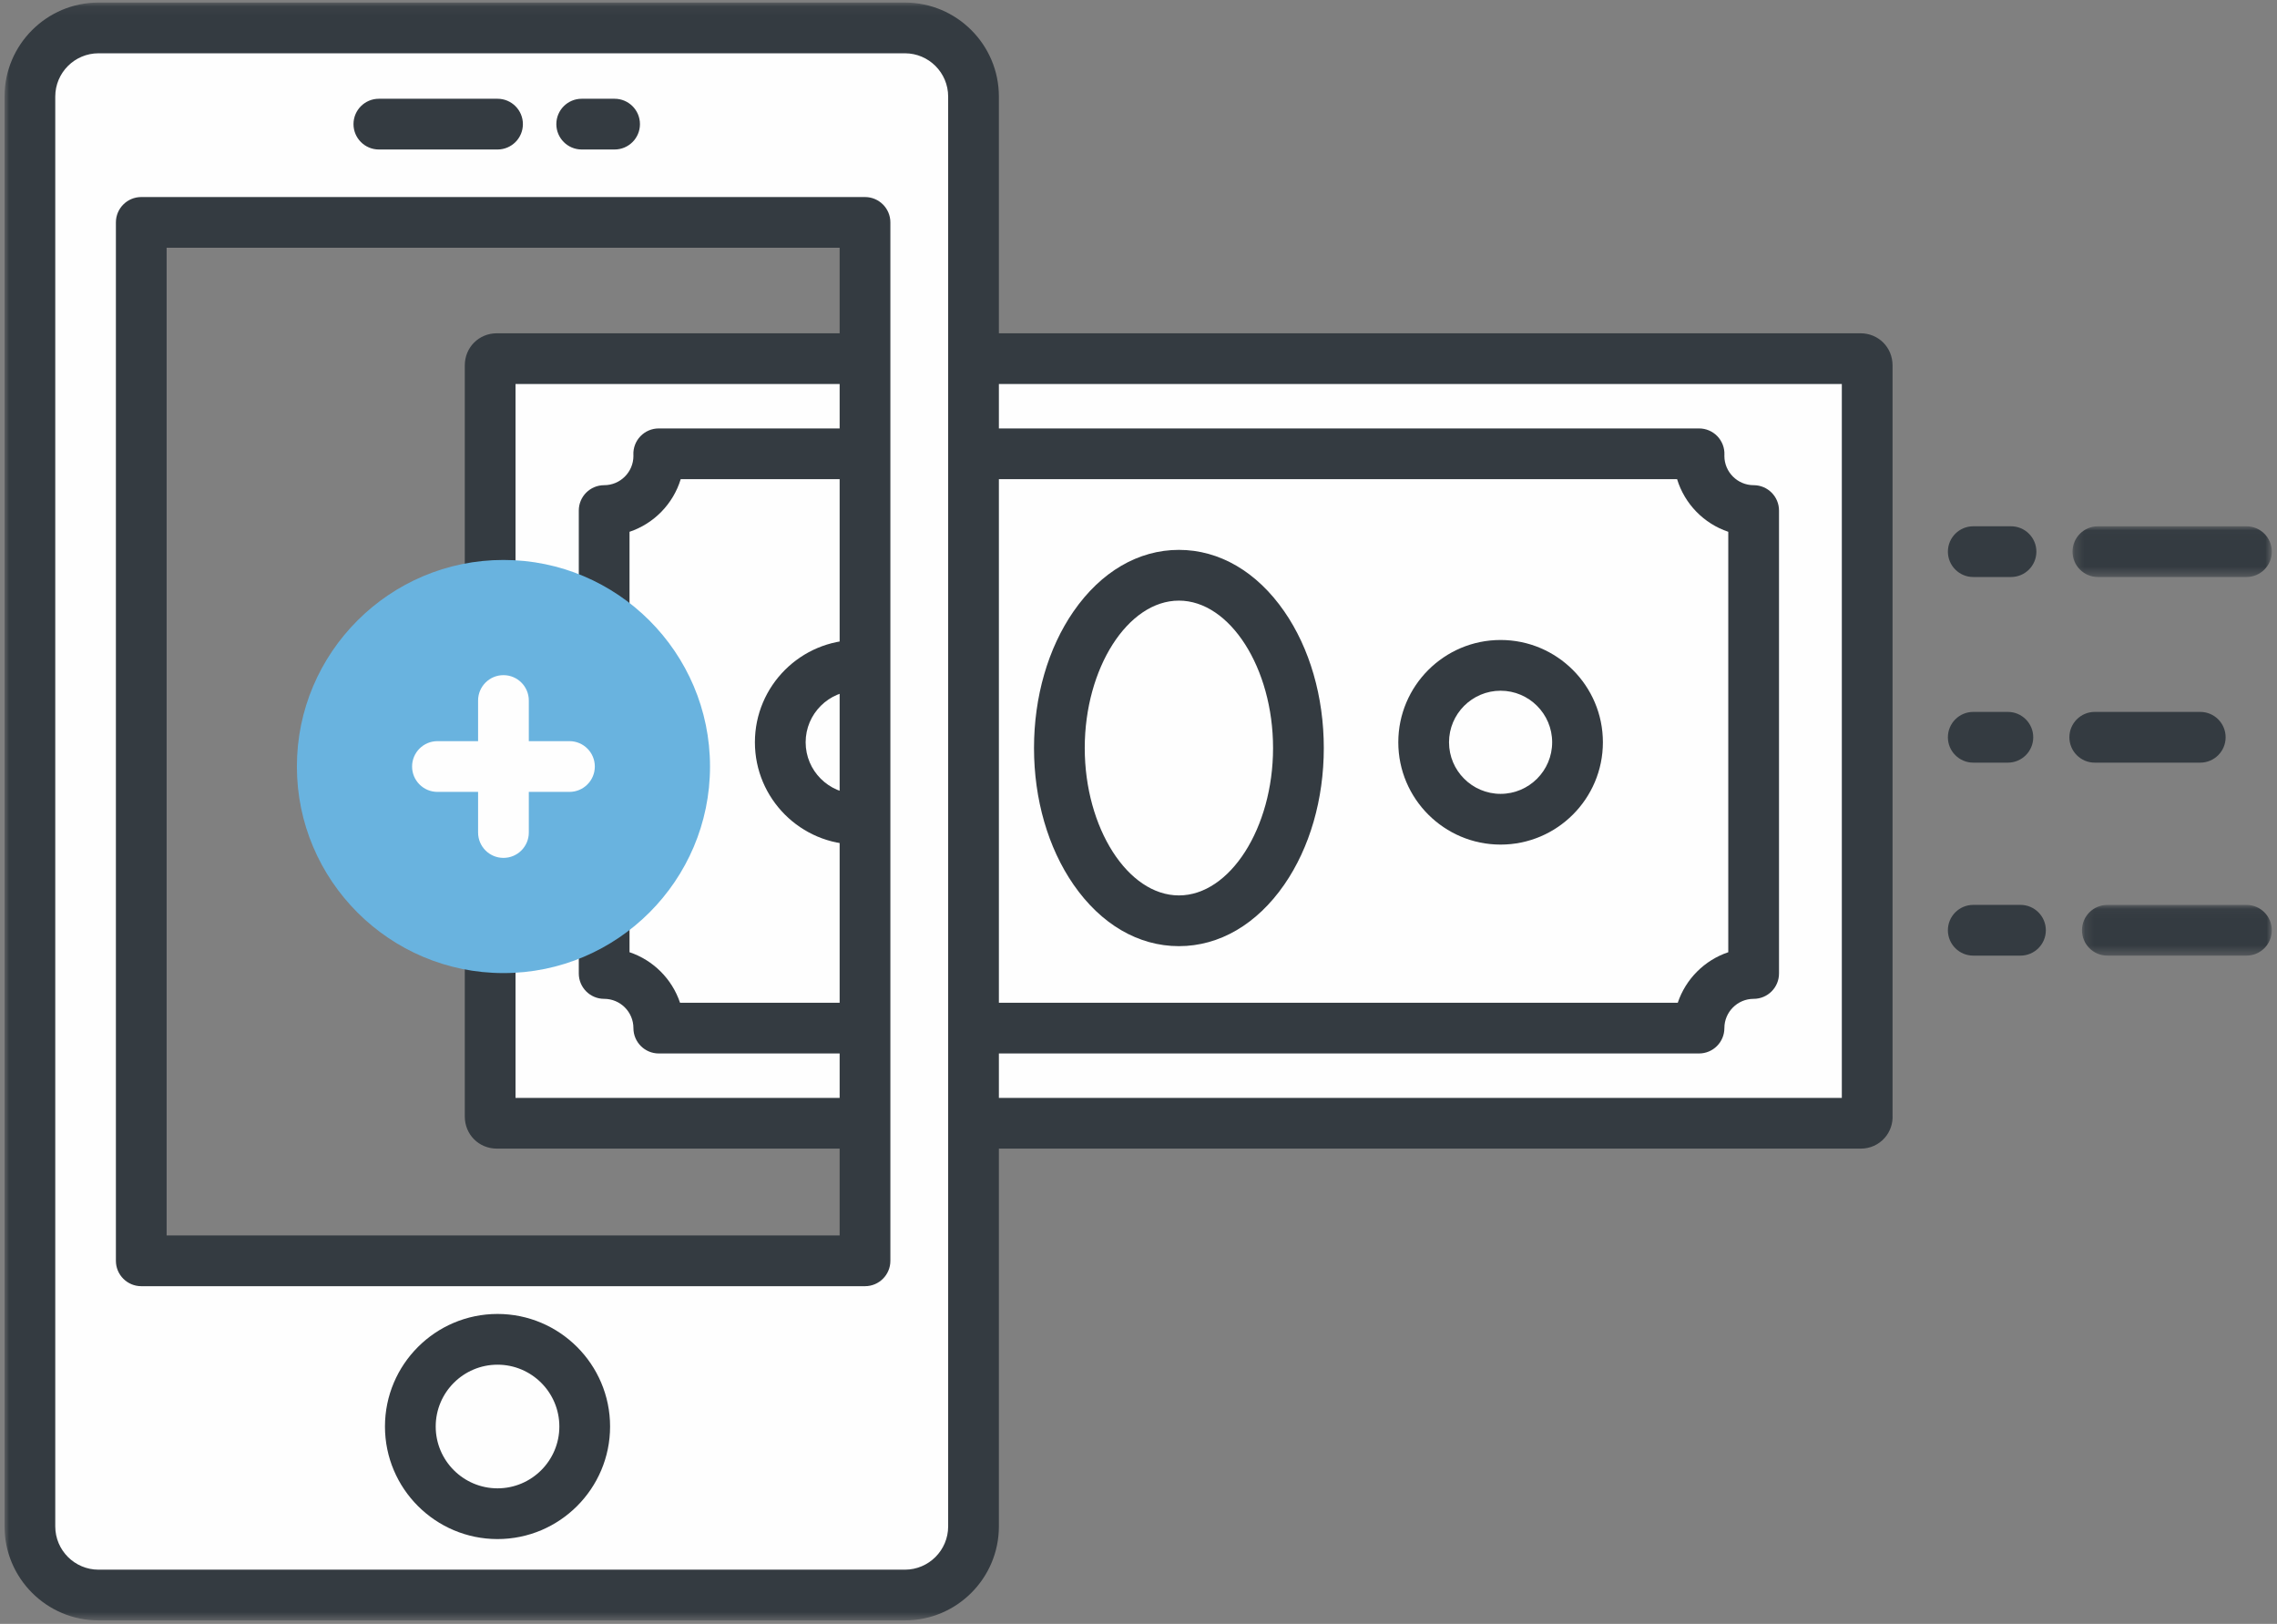 <?xml version="1.0" encoding="UTF-8"?>
<svg width="251px" height="179px" viewBox="0 0 251 179" version="1.1" xmlns="http://www.w3.org/2000/svg" xmlns:xlink="http://www.w3.org/1999/xlink">
    <rect x="0" y="0" width="251" height="179" fill="#808080" stroke="none"/>
    <!-- Generator: sketchtool 41 (35326) - http://www.bohemiancoding.com/sketch -->
    <title>345BBB31-5A0E-4B18-B3AD-0660743FE798</title>
    <desc>Created with sketchtool.</desc>
    <defs>
        <polygon id="path-1" points="21.067 5.638 21.067 0.046 0.143 0.046 0.143 5.638 21.067 5.638"></polygon>
        <polygon id="path-3" points="22.194 5.618 22.194 0.026 0.227 0.026 0.227 5.618 22.194 5.618"></polygon>
        <polygon id="path-5" points="0 178.41 249.928 178.41 249.928 0.074 0 0.074"></polygon>
    </defs>
    <g id="GO-PAY" stroke="none" stroke-width="1" fill="none" fill-rule="evenodd">
        <g id="GO-PAY-Illustration" transform="translate(-229, -310)">
            <g id="Page-1" transform="translate(229.5, 310)">
                <path id="Fill-1" fill="#FEFEFE"></path>
                <g id="Group-50" transform="translate(0, 0.207)">
                    <g id="Group-4" transform="translate(228.861, 99.493)">
                        <mask id="mask-2" fill="white">
                            <use xlink:href="#path-1"></use>
                        </mask>
                        <g id="Clip-3"></g>
                        <path d="M18.27,5.638 L2.939,5.638 C1.395,5.638 0.143,4.386 0.143,2.842 C0.143,1.298 1.395,0.046 2.939,0.046 L18.27,0.046 C19.815,0.046 21.067,1.298 21.067,2.842 C21.067,4.386 19.815,5.638 18.27,5.638" id="Fill-2" fill="#343B41" mask="url(#mask-2)"></path>
                    </g>
                    <path id="Fill-5" fill="#FEFEFE"></path>
                    <path d="M222.223,105.131 L217.018,105.131 C215.473,105.131 214.221,103.879 214.221,102.335 C214.221,100.79 215.473,99.538 217.018,99.538 L222.223,99.538 C223.767,99.538 225.019,100.79 225.019,102.335 C225.019,103.879 223.767,105.131 222.223,105.131" id="Fill-7" fill="#343B41"></path>
                    <path id="Fill-9" fill="#FEFEFE"></path>
                    <g id="Group-13" transform="translate(227.734, 57.779)">
                        <mask id="mask-4" fill="white">
                            <use xlink:href="#path-3"></use>
                        </mask>
                        <g id="Clip-12"></g>
                        <path d="M19.398,5.618 L3.023,5.618 C1.479,5.618 0.227,4.366 0.227,2.822 C0.227,1.278 1.479,0.026 3.023,0.026 L19.398,0.026 C20.942,0.026 22.194,1.278 22.194,2.822 C22.194,4.366 20.942,5.618 19.398,5.618" id="Fill-11" fill="#343B41" mask="url(#mask-4)"></path>
                    </g>
                    <path id="Fill-14" fill="#FEFEFE"></path>
                    <path d="M221.18,63.397 L217.018,63.397 C215.473,63.397 214.222,62.145 214.222,60.601 C214.222,59.057 215.473,57.805 217.018,57.805 L221.18,57.805 C222.724,57.805 223.976,59.057 223.976,60.601 C223.976,62.145 222.724,63.397 221.18,63.397" id="Fill-16" fill="#343B41"></path>
                    <path id="Fill-18" fill="#FEFEFE"></path>
                    <path d="M242.041,83.859 L230.41,83.859 C228.866,83.859 227.614,82.607 227.614,81.063 C227.614,79.518 228.866,78.266 230.41,78.266 L242.041,78.266 C243.585,78.266 244.837,79.518 244.837,81.063 C244.837,82.607 243.585,83.859 242.041,83.859" id="Fill-20" fill="#343B41"></path>
                    <path id="Fill-22" fill="#FEFEFE"></path>
                    <path d="M220.832,83.859 L217.018,83.859 C215.473,83.859 214.221,82.607 214.221,81.063 C214.221,79.518 215.473,78.266 217.018,78.266 L220.832,78.266 C222.377,78.266 223.629,79.518 223.629,81.063 C223.629,82.607 222.377,83.859 220.832,83.859" id="Fill-24" fill="#343B41"></path>
                    <path d="M204.637,123.609 L54.273,123.609 C53.849,123.609 53.532,123.292 53.532,122.868 L53.532,40.067 C53.532,39.644 53.849,39.327 54.273,39.327 L204.584,39.327 C205.008,39.327 205.325,39.644 205.325,40.067 L205.325,122.815 C205.378,123.239 205.061,123.609 204.637,123.609" id="Fill-26" fill="#FEFEFE"></path>
                    <mask id="mask-6" fill="white">
                        <use xlink:href="#path-5"></use>
                    </mask>
                    <g id="Clip-29"></g>
                    <path d="M56.328,120.813 L202.529,120.813 L202.529,42.123 L56.328,42.123 L56.328,120.813 Z M204.638,126.405 L54.273,126.405 C52.289,126.405 50.736,124.852 50.736,122.868 L50.736,40.067 C50.736,38.084 52.289,36.53 54.273,36.53 L204.584,36.53 C206.568,36.53 208.121,38.084 208.121,40.067 L208.121,122.707 C208.174,123.627 207.863,124.534 207.251,125.227 C206.59,125.976 205.638,126.405 204.638,126.405 L204.638,126.405 Z" id="Fill-28" fill="#343B41" mask="url(#mask-6)"></path>
                    <path d="M192.809,107.099 L192.809,56.071 C189.483,56.071 186.787,53.375 186.787,50.049 C186.787,49.97 186.79,49.892 186.793,49.815 L72.114,49.815 C72.117,49.892 72.12,49.97 72.12,50.049 C72.12,53.375 69.424,56.071 66.098,56.071 L66.098,107.099 C69.424,107.099 72.12,109.795 72.12,113.121 L186.787,113.121 C186.787,109.795 189.483,107.099 192.809,107.099" id="Fill-30" fill="#FEFEFE" mask="url(#mask-6)"></path>
                    <path d="M74.462,110.325 L184.445,110.325 C185.322,107.708 187.396,105.634 190.013,104.756 L190.013,58.413 C187.319,57.509 185.2,55.338 184.37,52.611 L74.537,52.611 C73.707,55.338 71.589,57.509 68.894,58.413 L68.894,104.756 C71.511,105.633 73.585,107.708 74.462,110.325 M186.787,115.917 L72.12,115.917 C70.576,115.917 69.324,114.665 69.324,113.121 C69.324,111.342 67.877,109.895 66.098,109.895 C64.554,109.895 63.302,108.643 63.302,107.099 L63.302,56.071 C63.302,54.526 64.554,53.275 66.098,53.275 C67.877,53.275 69.324,51.827 69.324,50.049 C69.324,50.007 69.322,49.966 69.32,49.924 C69.29,49.164 69.571,48.425 70.099,47.877 C70.626,47.328 71.354,47.019 72.114,47.019 L186.793,47.019 C187.553,47.019 188.281,47.328 188.808,47.876 C189.335,48.424 189.617,49.163 189.587,49.923 C189.586,49.965 189.583,50.007 189.583,50.049 C189.583,51.827 191.031,53.275 192.809,53.275 C194.354,53.275 195.605,54.526 195.605,56.071 L195.605,107.099 C195.605,108.643 194.354,109.895 192.809,109.895 C191.031,109.895 189.583,111.342 189.583,113.121 C189.583,114.665 188.332,115.917 186.787,115.917" id="Fill-31" fill="#343B41" mask="url(#mask-6)"></path>
                    <path d="M129.454,63.203 C136.73,63.203 142.629,71.729 142.629,82.247 C142.629,92.765 136.73,101.291 129.454,101.291 C122.177,101.291 116.278,92.765 116.278,82.247 C116.278,71.729 122.177,63.203 129.454,63.203" id="Fill-32" fill="#FEFEFE" mask="url(#mask-6)"></path>
                    <path d="M129.454,65.999 C123.827,65.999 119.074,73.439 119.074,82.247 C119.074,91.054 123.827,98.495 129.454,98.495 C135.08,98.495 139.833,91.054 139.833,82.247 C139.833,73.439 135.08,65.999 129.454,65.999 M129.454,104.087 C124.989,104.087 120.864,101.678 117.837,97.304 C115.028,93.244 113.482,87.897 113.482,82.247 C113.482,76.597 115.028,71.249 117.837,67.19 C120.864,62.815 124.989,60.406 129.454,60.406 C133.918,60.406 138.044,62.815 141.07,67.19 C143.879,71.249 145.426,76.597 145.426,82.247 C145.426,87.897 143.879,93.244 141.07,97.304 C138.044,101.678 133.918,104.087 129.454,104.087" id="Fill-33" fill="#343B41" mask="url(#mask-6)"></path>
                    <path d="M164.915,73.135 C169.598,73.135 173.395,76.932 173.395,81.615 C173.395,86.299 169.598,90.096 164.915,90.096 C160.231,90.096 156.434,86.299 156.434,81.615 C156.434,76.932 160.231,73.135 164.915,73.135" id="Fill-34" fill="#FEFEFE" mask="url(#mask-6)"></path>
                    <path d="M164.915,75.931 C161.78,75.931 159.23,78.481 159.23,81.615 C159.23,84.75 161.78,87.3 164.915,87.3 C168.049,87.3 170.599,84.75 170.599,81.615 C170.599,78.481 168.049,75.931 164.915,75.931 M164.915,92.892 C158.697,92.892 153.638,87.833 153.638,81.615 C153.638,75.397 158.697,70.338 164.915,70.338 C171.133,70.338 176.192,75.397 176.192,81.615 C176.192,87.833 171.133,92.892 164.915,92.892" id="Fill-35" fill="#343B41" mask="url(#mask-6)"></path>
                    <path d="M93.993,73.135 C98.676,73.135 102.473,76.932 102.473,81.615 C102.473,86.299 98.676,90.096 93.993,90.096 C89.309,90.096 85.512,86.299 85.512,81.615 C85.512,76.932 89.309,73.135 93.993,73.135" id="Fill-36" fill="#FEFEFE" mask="url(#mask-6)"></path>
                    <path d="M93.993,75.931 C90.858,75.931 88.308,78.481 88.308,81.615 C88.308,84.75 90.858,87.3 93.993,87.3 C97.127,87.3 99.677,84.75 99.677,81.615 C99.677,78.481 97.127,75.931 93.993,75.931 M93.993,92.892 C87.774,92.892 82.715,87.833 82.715,81.615 C82.715,75.397 87.774,70.338 93.993,70.338 C100.211,70.338 105.27,75.397 105.27,81.615 C105.27,87.833 100.211,92.892 93.993,92.892" id="Fill-37" fill="#343B41" mask="url(#mask-6)"></path>
                    <path d="M74.97,84.286 C74.97,95.317 66.028,104.26 54.997,104.26 C43.966,104.26 35.023,95.317 35.023,84.286 C35.023,73.255 43.966,64.313 54.997,64.313 C66.028,64.313 74.97,73.255 74.97,84.286" id="Fill-38" fill="#69B3DF" mask="url(#mask-6)"></path>
                    <path d="M54.997,67.109 C45.525,67.109 37.82,74.815 37.82,84.286 C37.82,93.758 45.525,101.464 54.997,101.464 C64.468,101.464 72.174,93.758 72.174,84.286 C72.174,74.815 64.468,67.109 54.997,67.109 M54.997,107.056 C42.442,107.056 32.227,96.841 32.227,84.286 C32.227,71.731 42.442,61.516 54.997,61.516 C67.552,61.516 77.767,71.731 77.767,84.286 C77.767,96.841 67.552,107.056 54.997,107.056" id="Fill-39" fill="#69B3DF" mask="url(#mask-6)"></path>
                    <path d="M54.997,94.358 C53.453,94.358 52.201,93.106 52.201,91.562 L52.201,77.01 C52.201,75.466 53.453,74.214 54.997,74.214 C56.541,74.214 57.793,75.466 57.793,77.01 L57.793,91.562 C57.793,93.106 56.541,94.358 54.997,94.358" id="Fill-40" fill="#FEFEFE" mask="url(#mask-6)"></path>
                    <path d="M62.272,87.083 L47.721,87.083 C46.177,87.083 44.925,85.831 44.925,84.286 C44.925,82.742 46.177,81.49 47.721,81.49 L62.272,81.49 C63.817,81.49 65.069,82.742 65.069,84.286 C65.069,85.831 63.817,87.083 62.272,87.083" id="Fill-41" fill="#FEFEFE" mask="url(#mask-6)"></path>
                    <path d="M15.072,138.773 L94.853,138.773 L94.853,24.309 L15.072,24.309 L15.072,138.773 Z M99.249,2.871 L10.361,2.871 C6.183,2.871 2.796,6.258 2.796,10.435 L2.796,168.049 C2.796,172.227 6.183,175.614 10.361,175.614 L99.249,175.614 C103.427,175.614 106.814,172.227 106.814,168.049 L106.814,10.435 C106.814,6.258 103.427,2.871 99.249,2.871 L99.249,2.871 Z" id="Fill-42" fill="#FEFEFE" mask="url(#mask-6)"></path>
                    <path d="M17.868,135.976 L92.056,135.976 L92.056,27.105 L17.868,27.105 L17.868,135.976 Z M94.853,141.569 L15.072,141.569 C13.528,141.569 12.276,140.317 12.276,138.773 L12.276,24.309 C12.276,22.765 13.528,21.513 15.072,21.513 L94.853,21.513 C96.397,21.513 97.649,22.765 97.649,24.309 L97.649,138.773 C97.649,140.317 96.397,141.569 94.853,141.569 L94.853,141.569 Z M10.361,5.667 C7.732,5.667 5.592,7.806 5.592,10.435 L5.592,168.049 C5.592,170.678 7.732,172.818 10.361,172.818 L99.249,172.818 C101.879,172.818 104.018,170.678 104.018,168.049 L104.018,10.435 C104.018,7.806 101.879,5.667 99.249,5.667 L10.361,5.667 Z M99.249,178.41 L10.361,178.41 C4.648,178.41 0,173.762 0,168.049 L0,10.435 C0,4.722 4.648,0.074 10.361,0.074 L99.249,0.074 C104.962,0.074 109.61,4.722 109.61,10.435 L109.61,168.049 C109.61,173.762 104.962,178.41 99.249,178.41 L99.249,178.41 Z" id="Fill-43" fill="#343B41" mask="url(#mask-6)"></path>
                    <path d="M63.955,157.037 C63.955,162.345 59.652,166.648 54.344,166.648 C49.036,166.648 44.733,162.345 44.733,157.037 C44.733,151.729 49.036,147.426 54.344,147.426 C59.652,147.426 63.955,151.729 63.955,157.037" id="Fill-44" fill="#FEFEFE" mask="url(#mask-6)"></path>
                    <path d="M54.344,150.222 C50.586,150.222 47.529,153.279 47.529,157.037 C47.529,160.795 50.586,163.852 54.344,163.852 C58.101,163.852 61.159,160.795 61.159,157.037 C61.159,153.279 58.101,150.222 54.344,150.222 M54.344,169.444 C47.502,169.444 41.936,163.879 41.936,157.037 C41.936,150.196 47.502,144.63 54.344,144.63 C61.185,144.63 66.751,150.196 66.751,157.037 C66.751,163.879 61.185,169.444 54.344,169.444" id="Fill-45" fill="#343B41" mask="url(#mask-6)"></path>
                    <path id="Fill-46" fill="#FEFEFE" mask="url(#mask-6)"></path>
                    <path d="M54.344,16.272 L41.263,16.272 C39.719,16.272 38.467,15.02 38.467,13.476 C38.467,11.931 39.719,10.679 41.263,10.679 L54.344,10.679 C55.888,10.679 57.14,11.931 57.14,13.476 C57.14,15.02 55.888,16.272 54.344,16.272" id="Fill-47" fill="#343B41" mask="url(#mask-6)"></path>
                    <path id="Fill-48" fill="#FEFEFE" mask="url(#mask-6)"></path>
                    <path d="M67.247,16.272 L63.623,16.272 C62.079,16.272 60.827,15.02 60.827,13.476 C60.827,11.931 62.079,10.679 63.623,10.679 L67.247,10.679 C68.792,10.679 70.044,11.931 70.044,13.476 C70.044,15.02 68.792,16.272 67.247,16.272" id="Fill-49" fill="#343B41" mask="url(#mask-6)"></path>
                </g>
            </g>
        </g>
    </g>
</svg>